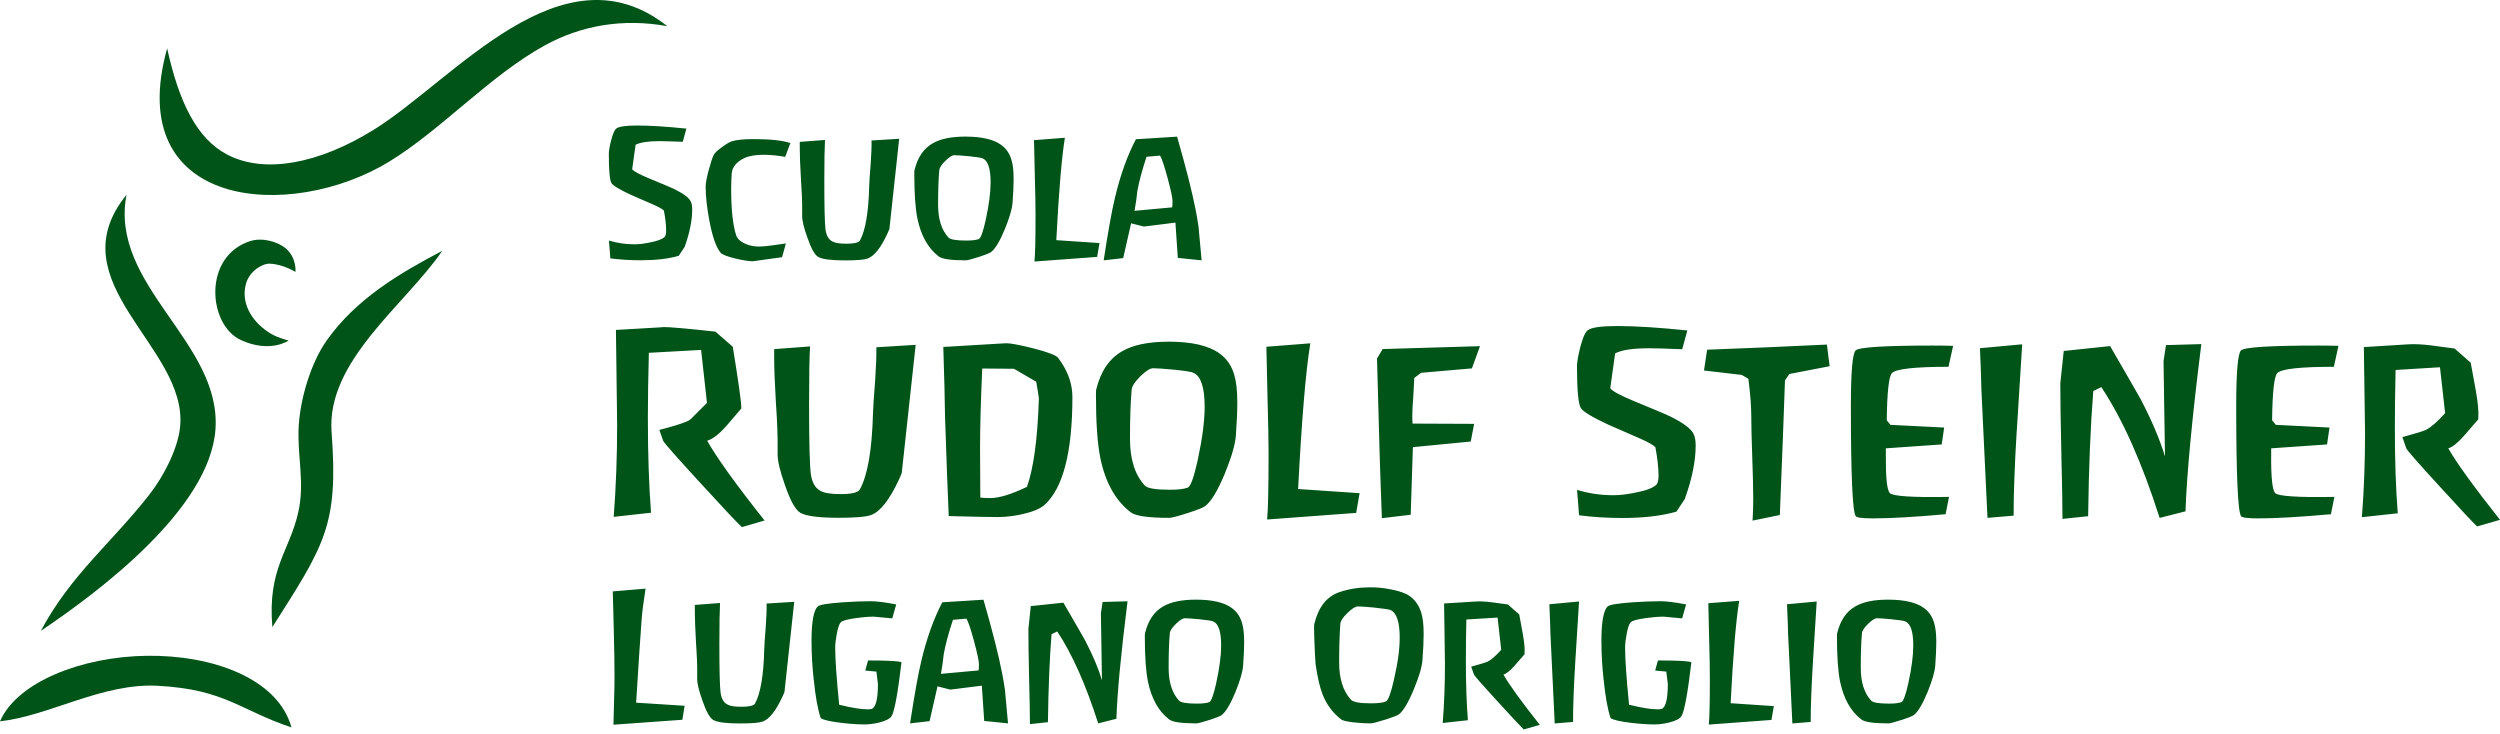 <svg width="470" height="138" viewBox="0 0 470 138" fill="none" xmlns="http://www.w3.org/2000/svg">
<path d="M355.665 116.428C357.153 116.577 358.009 116.714 358.244 116.85C359.212 117.296 359.695 118.797 359.695 121.327C359.695 122.269 359.621 123.311 359.472 124.452C359.348 125.506 359.113 126.833 358.765 128.445C358.269 130.664 357.835 131.843 357.476 131.991C357.004 132.19 356.223 132.277 355.119 132.277C353.247 132.277 352.143 132.091 351.796 131.731C350.482 130.33 349.824 128.271 349.824 125.543C349.824 122.815 349.899 120.669 350.048 119.033C350.085 118.586 350.469 118.003 351.188 117.296C351.908 116.59 352.466 116.23 352.875 116.23C353.371 116.23 354.289 116.292 355.653 116.428M357.438 135.377C358.728 134.955 359.497 134.645 359.757 134.459C360.526 133.901 361.407 132.463 362.374 130.131C363.254 127.961 363.738 126.299 363.825 125.159C363.949 123.435 364.023 121.972 364.023 120.769C364.023 119.243 363.899 118.041 363.639 117.185C363.292 115.932 362.634 114.965 361.667 114.283C360.253 113.254 358.009 112.733 354.958 112.733C352.317 112.733 350.271 113.155 348.832 113.985C347.109 114.953 345.968 116.639 345.385 119.057C345.36 119.107 345.348 119.318 345.348 119.702C345.348 123.398 345.546 126.213 345.931 128.122C346.6 131.334 347.927 133.715 349.924 135.253C350.544 135.749 352.243 135.997 355.02 135.997C355.343 135.997 356.149 135.786 357.438 135.364M340.834 124.414C341.069 120.645 341.305 116.875 341.541 113.08L335.96 113.601C336.072 116.094 336.134 117.941 336.159 119.119L336.965 136.009L340.412 135.724C340.412 132.797 340.549 129.028 340.834 124.427M333.034 135.364L333.48 132.748L325.358 132.202C325.829 123.05 326.362 116.627 326.97 112.956L321.166 113.403C321.191 114.63 321.241 116.986 321.328 120.496C321.414 123.447 321.452 125.791 321.452 127.552C321.452 132.004 321.39 134.893 321.253 136.22L333.021 135.352L333.034 135.364ZM301.499 127.874C301.796 130.925 302.23 133.306 302.788 135.005C303.284 135.352 304.599 135.65 306.757 135.91C308.48 136.108 309.906 136.195 311.047 136.195C311.866 136.195 312.783 136.071 313.788 135.836C315.078 135.513 315.859 135.092 316.144 134.583C316.677 133.641 317.297 130.28 317.979 124.526C317.719 124.29 315.623 124.166 311.692 124.166L311.171 126.064L313.267 126.262C313.465 127.911 313.552 128.656 313.552 128.482C313.552 131.334 313.18 132.934 312.424 133.256C312.275 133.318 312.002 133.355 311.618 133.355C310.39 133.355 308.604 133.07 306.261 132.487C305.765 127.453 305.517 123.881 305.517 121.748C305.517 121.054 305.616 120.223 305.802 119.231C306.013 118.053 306.273 117.296 306.571 116.986C306.868 116.676 307.836 116.416 309.472 116.193C310.737 116.019 311.841 115.932 312.759 115.932L316.243 116.255L316.987 113.638C314.929 113.229 313.317 113.031 312.188 113.031C310.663 113.031 308.927 113.093 306.992 113.229C304.202 113.427 302.615 113.675 302.255 113.998C301.462 114.73 301.065 116.887 301.065 120.483C301.065 122.827 301.201 125.283 301.486 127.862M296.154 124.414C296.39 120.645 296.625 116.875 296.861 113.08L291.281 113.601C291.392 116.094 291.454 117.941 291.479 119.119L292.285 136.009L295.732 135.724C295.732 132.797 295.869 129.028 296.154 124.427M275.581 124.005C275.581 121.835 275.618 119.318 275.68 116.466L281.546 116.106L282.228 122.17C281.199 123.311 280.356 124.042 279.711 124.365C279.363 124.538 278.322 124.861 276.586 125.332L277.107 126.82C277.218 127.081 278.681 128.742 281.496 131.818C284.225 134.806 285.886 136.58 286.457 137.138L289.482 136.27C285.998 131.867 283.716 128.718 282.65 126.82C283.183 126.671 283.89 126.113 284.745 125.146C285.365 124.414 285.998 123.695 286.618 122.988V122.827C286.68 122.009 286.581 120.806 286.295 119.219C286.06 117.991 285.837 116.763 285.613 115.511L283.48 113.638C282.451 113.489 281.41 113.353 280.355 113.217C279.128 113.068 278.099 113.018 277.255 113.093L271.489 113.452L271.65 124.836C271.65 128.705 271.514 132.401 271.229 135.922L275.966 135.402C275.705 132.115 275.581 128.321 275.581 124.018M258.493 114.246C260.167 114.419 261.147 114.568 261.432 114.692C262.573 115.226 263.143 116.949 263.143 119.851C263.143 120.93 263.057 122.108 262.883 123.398C262.734 124.576 262.449 126.076 262.04 127.874C261.482 130.342 260.986 131.681 260.552 131.867C260.018 132.103 259.101 132.227 257.811 132.227C255.666 132.227 254.388 132.004 253.979 131.545C252.491 129.933 251.759 127.589 251.759 124.514C251.759 121.786 251.834 119.367 251.983 117.259C252.032 116.738 252.466 116.069 253.31 115.25C254.153 114.419 254.81 114.01 255.306 114.01C255.864 114.01 256.931 114.085 258.493 114.233M260.366 135.315C261.804 134.856 262.66 134.521 262.945 134.335C263.788 133.727 264.743 132.14 265.809 129.561C266.802 127.167 267.335 125.345 267.422 124.067C267.57 122.17 267.645 120.545 267.645 119.194C267.645 117.532 267.508 116.23 267.223 115.288C266.839 113.936 266.119 112.869 265.065 112.088C264.272 111.53 263.069 111.096 261.457 110.798C260.167 110.538 258.89 110.414 257.625 110.414C255.517 110.414 253.582 110.712 251.821 111.319C249.441 112.113 247.853 114.122 247.084 117.321C247.06 117.383 247.047 117.619 247.047 118.028C247.047 118.995 247.097 120.645 247.208 122.964C247.27 124.216 247.32 124.861 247.332 124.898C247.704 127.391 248.138 129.288 248.659 130.578C249.391 132.45 250.544 134 252.107 135.228C252.429 135.488 253.31 135.687 254.748 135.836C255.827 135.947 256.794 135.997 257.687 135.997C258.034 135.997 258.927 135.761 260.366 135.302M225.544 116.428C227.032 116.577 227.888 116.714 228.124 116.85C229.091 117.296 229.575 118.797 229.575 121.327C229.575 122.269 229.5 123.311 229.351 124.452C229.227 125.506 228.992 126.833 228.644 128.445C228.148 130.664 227.714 131.843 227.355 131.991C226.884 132.19 226.102 132.277 224.999 132.277C223.126 132.277 222.022 132.091 221.675 131.731C220.361 130.33 219.704 128.271 219.704 125.543C219.704 122.815 219.778 120.669 219.927 119.033C219.964 118.586 220.348 118.003 221.068 117.296C221.787 116.59 222.345 116.23 222.754 116.23C223.25 116.23 224.168 116.292 225.532 116.428M227.318 135.377C228.607 134.955 229.376 134.645 229.637 134.459C230.405 133.901 231.286 132.463 232.253 130.131C233.134 127.961 233.617 126.299 233.704 125.159C233.828 123.435 233.902 121.972 233.902 120.769C233.902 119.243 233.778 118.041 233.518 117.185C233.171 115.932 232.514 114.965 231.546 114.283C230.133 113.254 227.888 112.733 224.837 112.733C222.196 112.733 220.15 113.155 218.711 113.985C216.988 114.953 215.847 116.639 215.264 119.057C215.239 119.107 215.227 119.318 215.227 119.702C215.227 123.398 215.425 126.213 215.81 128.122C216.479 131.334 217.806 133.715 219.803 135.253C220.423 135.749 222.122 135.997 224.899 135.997C225.222 135.997 226.028 135.786 227.318 135.364M211.965 113.043L207.29 113.167L206.968 115.3L207.166 127.874C206.484 125.617 205.418 123.112 203.979 120.359C203.446 119.392 202.082 117.036 199.912 113.303L193.786 113.948L193.34 118.239C193.34 120.285 193.377 123.274 193.464 127.205C193.575 131.421 193.625 134.397 193.625 136.133L197.01 135.774C197.097 129.35 197.32 123.832 197.692 119.231L198.759 118.71C201.574 122.951 204.141 128.718 206.46 135.997L209.882 135.129C210.056 130.131 210.75 122.778 211.978 113.043M183.952 126.039L176.896 126.684C177.02 125.803 177.132 125.134 177.219 124.687C177.305 123.931 177.367 123.373 177.417 123.013C177.74 121.203 178.322 119.045 179.153 116.528L181.695 116.304C182.018 116.825 182.489 118.227 183.109 120.508C183.729 122.802 184.039 124.253 184.039 124.873C184.039 125.642 184.002 126.039 183.94 126.039M176.276 129.04L178.657 129.648L184.585 128.904L185.031 135.538L189.508 135.997L188.925 129.648C188.714 128.246 188.528 127.18 188.379 126.473C187.734 123.15 186.569 118.574 184.895 112.745L177.157 113.229C175.52 116.329 174.205 120.037 173.188 124.34C172.606 126.771 171.911 130.652 171.093 135.997L174.763 135.575L176.251 129.028L176.276 129.04ZM153 127.874C153.298 130.925 153.732 133.306 154.29 135.005C154.786 135.352 156.1 135.65 158.258 135.91C159.982 136.108 161.408 136.195 162.549 136.195C163.367 136.195 164.285 136.071 165.289 135.836C166.579 135.513 167.36 135.092 167.645 134.583C168.179 133.641 168.799 130.28 169.481 124.526C169.22 124.29 167.124 124.166 163.193 124.166L162.673 126.064L164.768 126.262C164.967 127.911 165.054 128.656 165.054 128.482C165.054 131.334 164.682 132.934 163.925 133.256C163.776 133.318 163.503 133.355 163.119 133.355C161.891 133.355 160.106 133.07 157.762 132.487C157.266 127.453 157.018 123.881 157.018 121.748C157.018 121.054 157.117 120.223 157.303 119.231C157.514 118.053 157.774 117.296 158.072 116.986C158.37 116.676 159.337 116.416 160.974 116.193C162.239 116.019 163.342 115.932 164.26 115.932L167.745 116.255L168.489 113.638C166.43 113.229 164.83 113.031 163.689 113.031C162.164 113.031 160.428 113.093 158.494 113.229C155.703 113.427 154.116 113.675 153.756 113.998C152.963 114.73 152.566 116.887 152.566 120.483C152.566 122.827 152.702 125.283 152.988 127.862M143.389 135.65C144.617 135.216 145.857 133.665 147.097 130.974C147.358 130.416 147.482 130.119 147.482 130.069L149.317 113.142L144.121 113.465C144.146 114.556 144.084 116.007 143.96 117.817C143.786 120.012 143.687 121.463 143.675 122.17C143.551 127.031 142.968 130.392 141.939 132.264C141.703 132.673 140.847 132.872 139.396 132.872C138.144 132.872 137.264 132.735 136.755 132.45C136.048 132.091 135.614 131.322 135.465 130.181C135.317 129.04 135.242 126.002 135.242 121.103C135.242 117.284 135.292 114.705 135.366 113.365L130.629 113.725V115.114C130.629 116.317 130.704 118.227 130.852 120.818C131.026 123.311 131.1 125.208 131.076 126.523V127.552C131.051 128.457 131.386 129.858 132.08 131.781C132.787 133.827 133.469 135.017 134.114 135.364C134.883 135.798 136.557 136.009 139.111 136.009C141.331 136.009 142.757 135.885 143.402 135.65M128.719 132.686L119.592 132.103C120.039 124.861 120.386 119.665 120.622 116.528C120.733 115.04 120.981 113.093 121.366 110.662L115.203 111.183C115.227 112.473 115.289 115.064 115.401 118.958C115.488 122.232 115.525 124.836 115.525 126.795C115.525 127.961 115.525 129.065 115.488 130.119C115.376 134.013 115.327 136.046 115.327 136.245L128.285 135.315L128.707 132.698L128.719 132.686Z" fill="#005417"/>
<path d="M450.233 80.293C450.233 77.205 450.283 73.621 450.37 69.554L458.715 69.045L459.682 77.676C458.219 79.3 457.016 80.342 456.099 80.801C455.603 81.049 454.127 81.508 451.647 82.177L452.378 84.286C452.527 84.658 454.611 87.026 458.616 91.404C462.497 95.657 464.854 98.174 465.684 98.968L470 97.728C465.04 91.453 461.803 86.977 460.278 84.286C461.047 84.075 462.039 83.281 463.254 81.905C464.147 80.863 465.027 79.834 465.92 78.829V78.606C466.007 77.44 465.858 75.729 465.461 73.472C465.126 71.724 464.804 69.975 464.494 68.189L461.468 65.523C460.005 65.312 458.517 65.114 457.016 64.928C455.268 64.717 453.805 64.655 452.614 64.742L444.405 65.251L444.628 81.446C444.628 86.952 444.43 92.21 444.033 97.232L450.779 96.5C450.407 91.825 450.233 86.419 450.233 80.305M437.944 80.379L427.85 79.871L427.155 79.003C427.217 73.745 427.54 70.794 428.123 70.149C428.854 69.355 432.401 68.958 438.762 68.958L439.63 65.015C438.564 64.99 437.287 64.965 435.824 64.965C426.734 64.965 421.897 65.275 421.302 65.883C420.707 66.491 420.409 69.988 420.409 76.349C420.409 89.345 420.719 96.252 421.327 97.046C421.513 97.319 422.592 97.455 424.588 97.455C427.862 97.455 432.401 97.195 438.217 96.674L438.862 93.413C431.942 93.537 428.234 93.289 427.713 92.681C427.193 92.073 426.945 89.68 426.982 85.526V84.286L437.485 83.554L437.944 80.392V80.379ZM413.849 64.692L407.203 64.879L406.744 67.904L407.017 85.799C406.037 82.587 404.524 79.028 402.478 75.109C401.709 73.733 399.787 70.384 396.699 65.064L387.981 65.982L387.337 72.083C387.337 74.985 387.399 79.239 387.523 84.844C387.671 90.846 387.746 95.074 387.746 97.554L392.57 97.046C392.694 87.894 393.016 80.057 393.537 73.509L395.05 72.778C399.055 78.817 402.714 87.014 406.012 97.368L410.873 96.128C411.121 89.023 412.113 78.544 413.849 64.705M379.165 80.863C379.499 75.506 379.834 70.124 380.169 64.73L372.233 65.461C372.381 69.008 372.481 71.637 372.505 73.323L373.646 97.356L378.557 96.947C378.557 92.78 378.755 87.423 379.152 80.863M365.499 80.379L355.405 79.871L354.71 79.003C354.772 73.745 355.095 70.794 355.678 70.149C356.409 69.355 359.956 68.958 366.317 68.958L367.185 65.015C366.119 64.99 364.842 64.965 363.378 64.965C354.289 64.965 349.452 65.275 348.857 65.883C348.262 66.491 347.964 69.988 347.964 76.349C347.964 89.345 348.274 96.252 348.882 97.046C349.068 97.319 350.147 97.455 352.143 97.455C355.417 97.455 359.956 97.195 365.772 96.674L366.417 93.413C359.497 93.537 355.789 93.289 355.268 92.681C354.748 92.073 354.5 89.68 354.537 85.526V84.286L365.04 83.554L365.499 80.392V80.379ZM343.475 64.779C335.923 65.151 328.408 65.461 320.943 65.746L320.348 69.653L327.454 70.484L328.694 71.215C329.066 74.117 329.239 76.436 329.239 78.172C329.239 79.908 329.301 82.512 329.425 85.997C329.549 89.481 329.611 92.086 329.611 93.797C329.611 95.26 329.562 96.624 329.475 97.877L334.609 96.823C335.068 85.563 335.39 77.118 335.576 71.501L336.407 70.31L343.971 68.847L343.463 64.804L343.475 64.779ZM316.764 93.735C318.116 89.978 318.785 86.654 318.785 83.777C318.785 82.859 318.661 82.14 318.413 81.62C317.955 80.615 316.466 79.499 313.962 78.271C313.354 77.961 311.072 77.006 307.129 75.382C304.624 74.34 303.148 73.547 302.727 73.001L303.644 66.441C304.835 65.796 306.98 65.474 310.068 65.474C311.295 65.474 313.354 65.536 316.256 65.66L317.223 62.126C311.965 61.58 307.563 61.295 304.004 61.295C300.941 61.295 299.093 61.568 298.448 62.126C297.989 62.498 297.531 63.564 297.072 65.337C296.675 66.925 296.477 68.103 296.477 68.871C296.477 73.249 296.712 75.841 297.171 76.672C297.543 77.341 299.267 78.395 302.354 79.834C304.401 80.727 306.434 81.607 308.456 82.5C309.894 83.145 310.812 83.666 311.209 84.062C311.605 86.171 311.804 87.969 311.804 89.432C311.804 90.288 311.667 90.858 311.395 91.131C310.75 91.739 309.473 92.234 307.538 92.594C305.975 92.929 304.574 93.103 303.322 93.103C300.966 93.103 298.684 92.768 296.489 92.098L296.861 96.872C299.428 97.207 302.144 97.381 304.983 97.381C309.026 97.381 312.411 96.984 315.164 96.19C315.871 95.149 316.392 94.367 316.727 93.847L316.777 93.797H316.826L316.777 93.747L316.764 93.735ZM277.119 79.685L265.562 79.635C265.524 79.177 265.512 78.693 265.512 78.172C265.512 77.292 265.574 76.089 265.698 74.588C265.785 72.902 265.847 71.724 265.884 71.054L267.174 70.087L276.722 69.256L278.235 65.077L259.932 65.623L258.878 67.408C259.212 80.751 259.522 90.746 259.795 97.418L265.214 96.773L265.624 84.062L276.499 83.008L277.144 79.66L277.119 79.685ZM254.959 96.438L255.604 92.718L244.046 91.937C244.716 78.904 245.485 69.777 246.34 64.544L238.082 65.189C238.106 66.937 238.193 70.298 238.305 75.283C238.429 79.474 238.491 82.822 238.491 85.327C238.491 91.664 238.404 95.769 238.218 97.666L254.971 96.426L254.959 96.438ZM220.733 69.504C222.841 69.715 224.069 69.913 224.404 70.099C225.78 70.744 226.474 72.865 226.474 76.473C226.474 77.825 226.363 79.3 226.152 80.925C225.966 82.425 225.631 84.323 225.148 86.617C224.441 89.767 223.833 91.453 223.312 91.664C222.643 91.937 221.527 92.073 219.964 92.073C217.298 92.073 215.723 91.813 215.239 91.292C213.379 89.308 212.437 86.369 212.437 82.487C212.437 78.606 212.548 75.543 212.759 73.224C212.821 72.579 213.367 71.761 214.384 70.744C215.413 69.74 216.207 69.231 216.789 69.231C217.496 69.231 218.811 69.318 220.733 69.504ZM223.263 96.463C225.098 95.868 226.202 95.434 226.561 95.149C227.665 94.355 228.905 92.296 230.281 88.998C231.534 85.91 232.228 83.542 232.34 81.917C232.526 79.462 232.613 77.378 232.613 75.667C232.613 73.497 232.427 71.798 232.067 70.57C231.584 68.797 230.641 67.421 229.265 66.441C227.243 64.978 224.069 64.234 219.716 64.234C215.959 64.234 213.044 64.829 210.998 66.019C208.555 67.396 206.919 69.802 206.088 73.237C206.063 73.299 206.038 73.609 206.038 74.154C206.038 79.424 206.311 83.418 206.869 86.146C207.811 90.709 209.709 94.095 212.561 96.302C213.454 97.009 215.859 97.356 219.815 97.356C220.274 97.356 221.427 97.058 223.25 96.463M195.311 74.874C195.063 82.487 194.319 88.043 193.067 91.528C190.128 92.941 187.834 93.636 186.184 93.636C185.54 93.636 184.92 93.611 184.3 93.549L184.25 84.236C184.25 80.379 184.386 75.394 184.659 69.281L190.624 69.33L194.803 71.761C195.051 73.113 195.212 74.142 195.311 74.886M192.199 96.662C194.158 96.228 195.547 95.657 196.378 94.913C199.862 91.763 201.611 85.005 201.611 74.638C201.611 72.406 200.929 70.248 199.552 68.165C199.28 67.768 199.056 67.458 198.908 67.247C198.474 66.763 196.948 66.181 194.295 65.499C191.653 64.829 189.917 64.507 189.086 64.531L177.343 65.226C177.529 71.004 177.628 75.345 177.665 78.259C177.938 86.605 178.174 92.867 178.36 97.021C182.886 97.145 185.961 97.207 187.586 97.207C189.049 97.207 190.599 97.021 192.224 96.662M163.702 96.848C165.45 96.24 167.199 94.02 168.985 90.201C169.357 89.407 169.53 88.973 169.53 88.911L172.147 64.829L164.756 65.288C164.781 66.85 164.706 68.909 164.533 71.476C164.285 74.601 164.148 76.659 164.124 77.664C163.938 84.583 163.119 89.358 161.643 92.024C161.309 92.606 160.093 92.892 158.022 92.892C156.249 92.892 154.997 92.693 154.265 92.296C153.261 91.776 152.641 90.697 152.43 89.06C152.219 87.423 152.107 83.12 152.107 76.138C152.107 70.694 152.169 67.024 152.293 65.126L145.547 65.635V67.607C145.547 69.318 145.659 72.034 145.87 75.729C146.118 79.276 146.217 81.992 146.192 83.852V85.315C146.167 86.605 146.639 88.601 147.618 91.329C148.623 94.231 149.59 95.93 150.508 96.426C151.611 97.034 153.98 97.344 157.626 97.344C160.775 97.344 162.809 97.17 163.727 96.835M124.565 61.518L115.798 62.026L116.021 79.871C116.021 85.749 115.81 91.515 115.376 97.17L122.395 96.389C121.998 91.255 121.8 85.315 121.8 78.581C121.8 75.059 121.862 70.98 121.986 66.329L131.807 65.784L132.911 75.742L129.836 78.817C129.563 79.09 128.645 79.474 127.083 79.958C126.376 80.169 125.334 80.466 123.958 80.826L124.689 82.897C124.875 83.294 127.182 85.91 131.621 90.746C135.9 95.421 138.516 98.212 139.471 99.092L143.737 97.852C138.256 90.945 134.672 85.935 132.948 82.847C133.891 82.599 135.044 81.743 136.383 80.28C137.388 79.115 138.392 77.961 139.359 76.796V76.523C139.359 75.518 138.826 71.736 137.76 65.189L134.498 62.349C129.24 61.766 125.954 61.481 124.64 61.481H124.59L124.54 61.53L124.565 61.518Z" fill="#005417"/>
<path d="M220.348 38.986L213.292 39.631C213.416 38.75 213.528 38.081 213.615 37.634C213.701 36.878 213.764 36.32 213.813 35.96C214.136 34.15 214.718 31.992 215.549 29.474L218.091 29.251C218.414 29.772 218.885 31.173 219.505 33.455C220.125 35.749 220.435 37.2 220.435 37.82C220.435 38.589 220.398 38.986 220.336 38.986M212.672 41.987L215.053 42.594L220.981 41.85L221.427 48.485L225.904 48.944L225.321 42.594C225.11 41.193 224.924 40.127 224.775 39.42C224.131 36.096 222.965 31.52 221.291 25.692L213.553 26.176C211.916 29.276 210.601 32.984 209.584 37.287C209.002 39.717 208.307 43.599 207.489 48.944L211.159 48.522L212.647 41.974L212.672 41.987ZM206.261 48.311L206.707 45.694L198.585 45.149C199.056 35.997 199.602 29.574 200.197 25.903L194.394 26.349C194.418 27.577 194.468 29.933 194.555 33.443C194.642 36.394 194.679 38.738 194.679 40.499C194.679 44.95 194.617 47.84 194.48 49.167L206.249 48.299L206.261 48.311ZM182.204 29.375C183.692 29.524 184.547 29.66 184.783 29.797C185.75 30.243 186.234 31.744 186.234 34.273C186.234 35.216 186.159 36.258 186.011 37.398C185.887 38.453 185.651 39.779 185.304 41.392C184.808 43.611 184.386 44.789 184.014 44.938C183.543 45.136 182.762 45.223 181.658 45.223C179.786 45.223 178.682 45.037 178.335 44.678C177.02 43.276 176.363 41.218 176.363 38.49C176.363 35.761 176.437 33.616 176.586 31.979C176.636 31.533 177.008 30.95 177.727 30.243C178.446 29.536 179.017 29.177 179.413 29.177C179.91 29.177 180.827 29.239 182.191 29.375M183.977 48.324C185.267 47.902 186.035 47.592 186.296 47.406C187.065 46.848 187.945 45.409 188.912 43.078C189.793 40.908 190.277 39.246 190.363 38.105C190.487 36.382 190.562 34.918 190.562 33.715C190.562 32.19 190.438 30.987 190.177 30.132C189.83 28.879 189.173 27.912 188.206 27.23C186.792 26.201 184.547 25.68 181.497 25.68C178.855 25.68 176.809 26.101 175.371 26.932C173.647 27.899 172.506 29.586 171.923 32.004C171.899 32.054 171.886 32.264 171.886 32.649C171.886 36.344 172.085 39.159 172.469 41.069C173.139 44.281 174.466 46.662 176.462 48.2C177.082 48.696 178.781 48.944 181.559 48.944C181.881 48.944 182.687 48.733 183.977 48.311M163.119 48.596C164.347 48.162 165.587 46.612 166.827 43.921C167.087 43.363 167.211 43.066 167.211 43.016L169.046 26.089L163.851 26.411C163.875 27.503 163.813 28.953 163.689 30.764C163.516 32.959 163.417 34.41 163.404 35.117C163.28 39.978 162.697 43.338 161.668 45.211C161.432 45.62 160.577 45.819 159.126 45.819C157.873 45.819 156.993 45.682 156.485 45.397C155.778 45.025 155.344 44.268 155.195 43.128C155.046 41.974 154.972 38.949 154.972 34.05C154.972 30.231 155.021 27.651 155.096 26.312L150.359 26.672V28.061C150.359 29.264 150.433 31.173 150.582 33.765C150.755 36.258 150.83 38.155 150.805 39.469V40.499C150.78 41.404 151.115 42.805 151.809 44.727C152.516 46.773 153.198 47.964 153.843 48.311C154.612 48.745 156.286 48.956 158.841 48.956C161.06 48.956 162.487 48.844 163.131 48.596M148.585 26.895C147.122 26.399 144.815 26.151 141.653 26.151C139.806 26.151 138.441 26.287 137.561 26.573C137.152 26.697 136.532 27.069 135.689 27.689C134.845 28.296 134.349 28.78 134.176 29.127C133.89 29.735 133.568 30.715 133.208 32.091C132.836 33.467 132.663 34.472 132.663 35.092C132.663 36.878 132.898 39.023 133.37 41.54C133.952 44.566 134.659 46.575 135.503 47.542C135.825 47.889 136.78 48.249 138.367 48.633C139.781 48.956 140.847 49.117 141.554 49.117L147.035 48.348L147.742 45.769C147.444 45.819 146.589 45.93 145.2 46.129C144.171 46.277 143.315 46.352 142.658 46.352C141.802 46.352 140.984 46.191 140.202 45.868C139.235 45.459 138.628 44.913 138.392 44.219C137.772 42.26 137.462 39.383 137.462 35.575C137.462 34.522 137.499 33.529 137.561 32.612C137.673 31.409 138.441 30.454 139.88 29.747C140.76 29.313 142.001 29.102 143.588 29.102C144.791 29.102 146.13 29.226 147.618 29.487L148.585 26.907V26.895ZM128.719 46.401C129.662 43.76 130.133 41.429 130.133 39.407C130.133 38.763 130.046 38.254 129.873 37.895C129.55 37.188 128.509 36.406 126.748 35.538C126.314 35.328 124.714 34.645 121.949 33.505C120.188 32.773 119.158 32.215 118.848 31.831L119.493 27.217C120.336 26.771 121.837 26.535 124.007 26.535C124.863 26.535 126.314 26.585 128.36 26.659L129.042 24.179C125.346 23.795 122.246 23.596 119.754 23.596C117.608 23.596 116.306 23.795 115.847 24.179C115.525 24.44 115.203 25.196 114.88 26.436C114.595 27.552 114.458 28.383 114.458 28.916C114.458 31.992 114.62 33.815 114.942 34.398C115.203 34.869 116.418 35.613 118.588 36.617C120.026 37.237 121.452 37.87 122.879 38.49C123.895 38.936 124.528 39.308 124.813 39.581C125.098 41.069 125.235 42.322 125.235 43.351C125.235 43.946 125.136 44.355 124.95 44.541C124.503 44.975 123.598 45.31 122.246 45.571C121.155 45.806 120.163 45.93 119.282 45.93C117.633 45.93 116.021 45.694 114.483 45.223L114.744 48.572C116.554 48.807 118.452 48.931 120.448 48.931C123.288 48.931 125.669 48.658 127.603 48.088C128.099 47.356 128.459 46.811 128.695 46.439L128.732 46.401H128.769L128.732 46.364L128.719 46.401Z" fill="#005417"/>
<path d="M70.201 24.427C60.057 30.714 49.851 32.773 42.745 29.078C37.029 26.114 33.656 19.256 31.424 9.088C22.966 39.432 54.601 41.714 73.14 30.404C82.973 24.402 92.1 14.209 102.43 8.53C109.226 4.797 117.075 3.396 125.458 4.921C105.667 -10.692 85.416 15.003 70.213 24.427H70.201Z" fill="#005417"/>
<path d="M28.187 92.855C20.858 102.217 13.343 108.008 7.676 118.599C18.713 111.183 39.397 95.645 40.501 80.789C41.728 64.333 20.498 53.718 23.785 36.617C10.392 53.11 35.305 65.189 33.866 80.194C33.469 84.36 30.717 89.618 28.174 92.855H28.187Z" fill="#005417"/>
<path d="M50.744 49.576C53.224 49.663 55.543 51.126 55.543 51.126C55.543 51.126 55.853 48.448 53.633 46.625C52.244 45.496 49.417 44.579 47.048 45.323C38.095 48.162 39.075 61.096 45.3 63.936C50.806 66.454 54.266 64.023 54.266 64.023C54.266 64.023 52.319 63.552 51.017 62.783C47.656 60.824 45.213 57.289 46.218 53.433C46.85 50.977 49.318 49.514 50.756 49.564L50.744 49.576Z" fill="#005417"/>
<path d="M61.433 63.986C58.358 68.338 56.473 75.035 56.163 79.995C55.816 85.575 57.366 90.697 56.051 96.414C54.402 103.643 50.272 106.942 51.202 117.892C61.049 102.416 63.653 98.757 62.338 81.235C61.334 67.867 76.165 57.339 83.147 47.158C75.223 51.3 66.927 56.198 61.433 63.986Z" fill="#005417"/>
<path d="M27.629 123.286C15.253 123.447 3.175 128.284 0 135.612C9.325 134.571 19.246 128.358 29.7 128.928C42.361 129.623 44.977 133.467 54.799 136.753C52.232 127.465 39.782 123.125 27.641 123.286H27.629Z" fill="#005417"/>
</svg>
